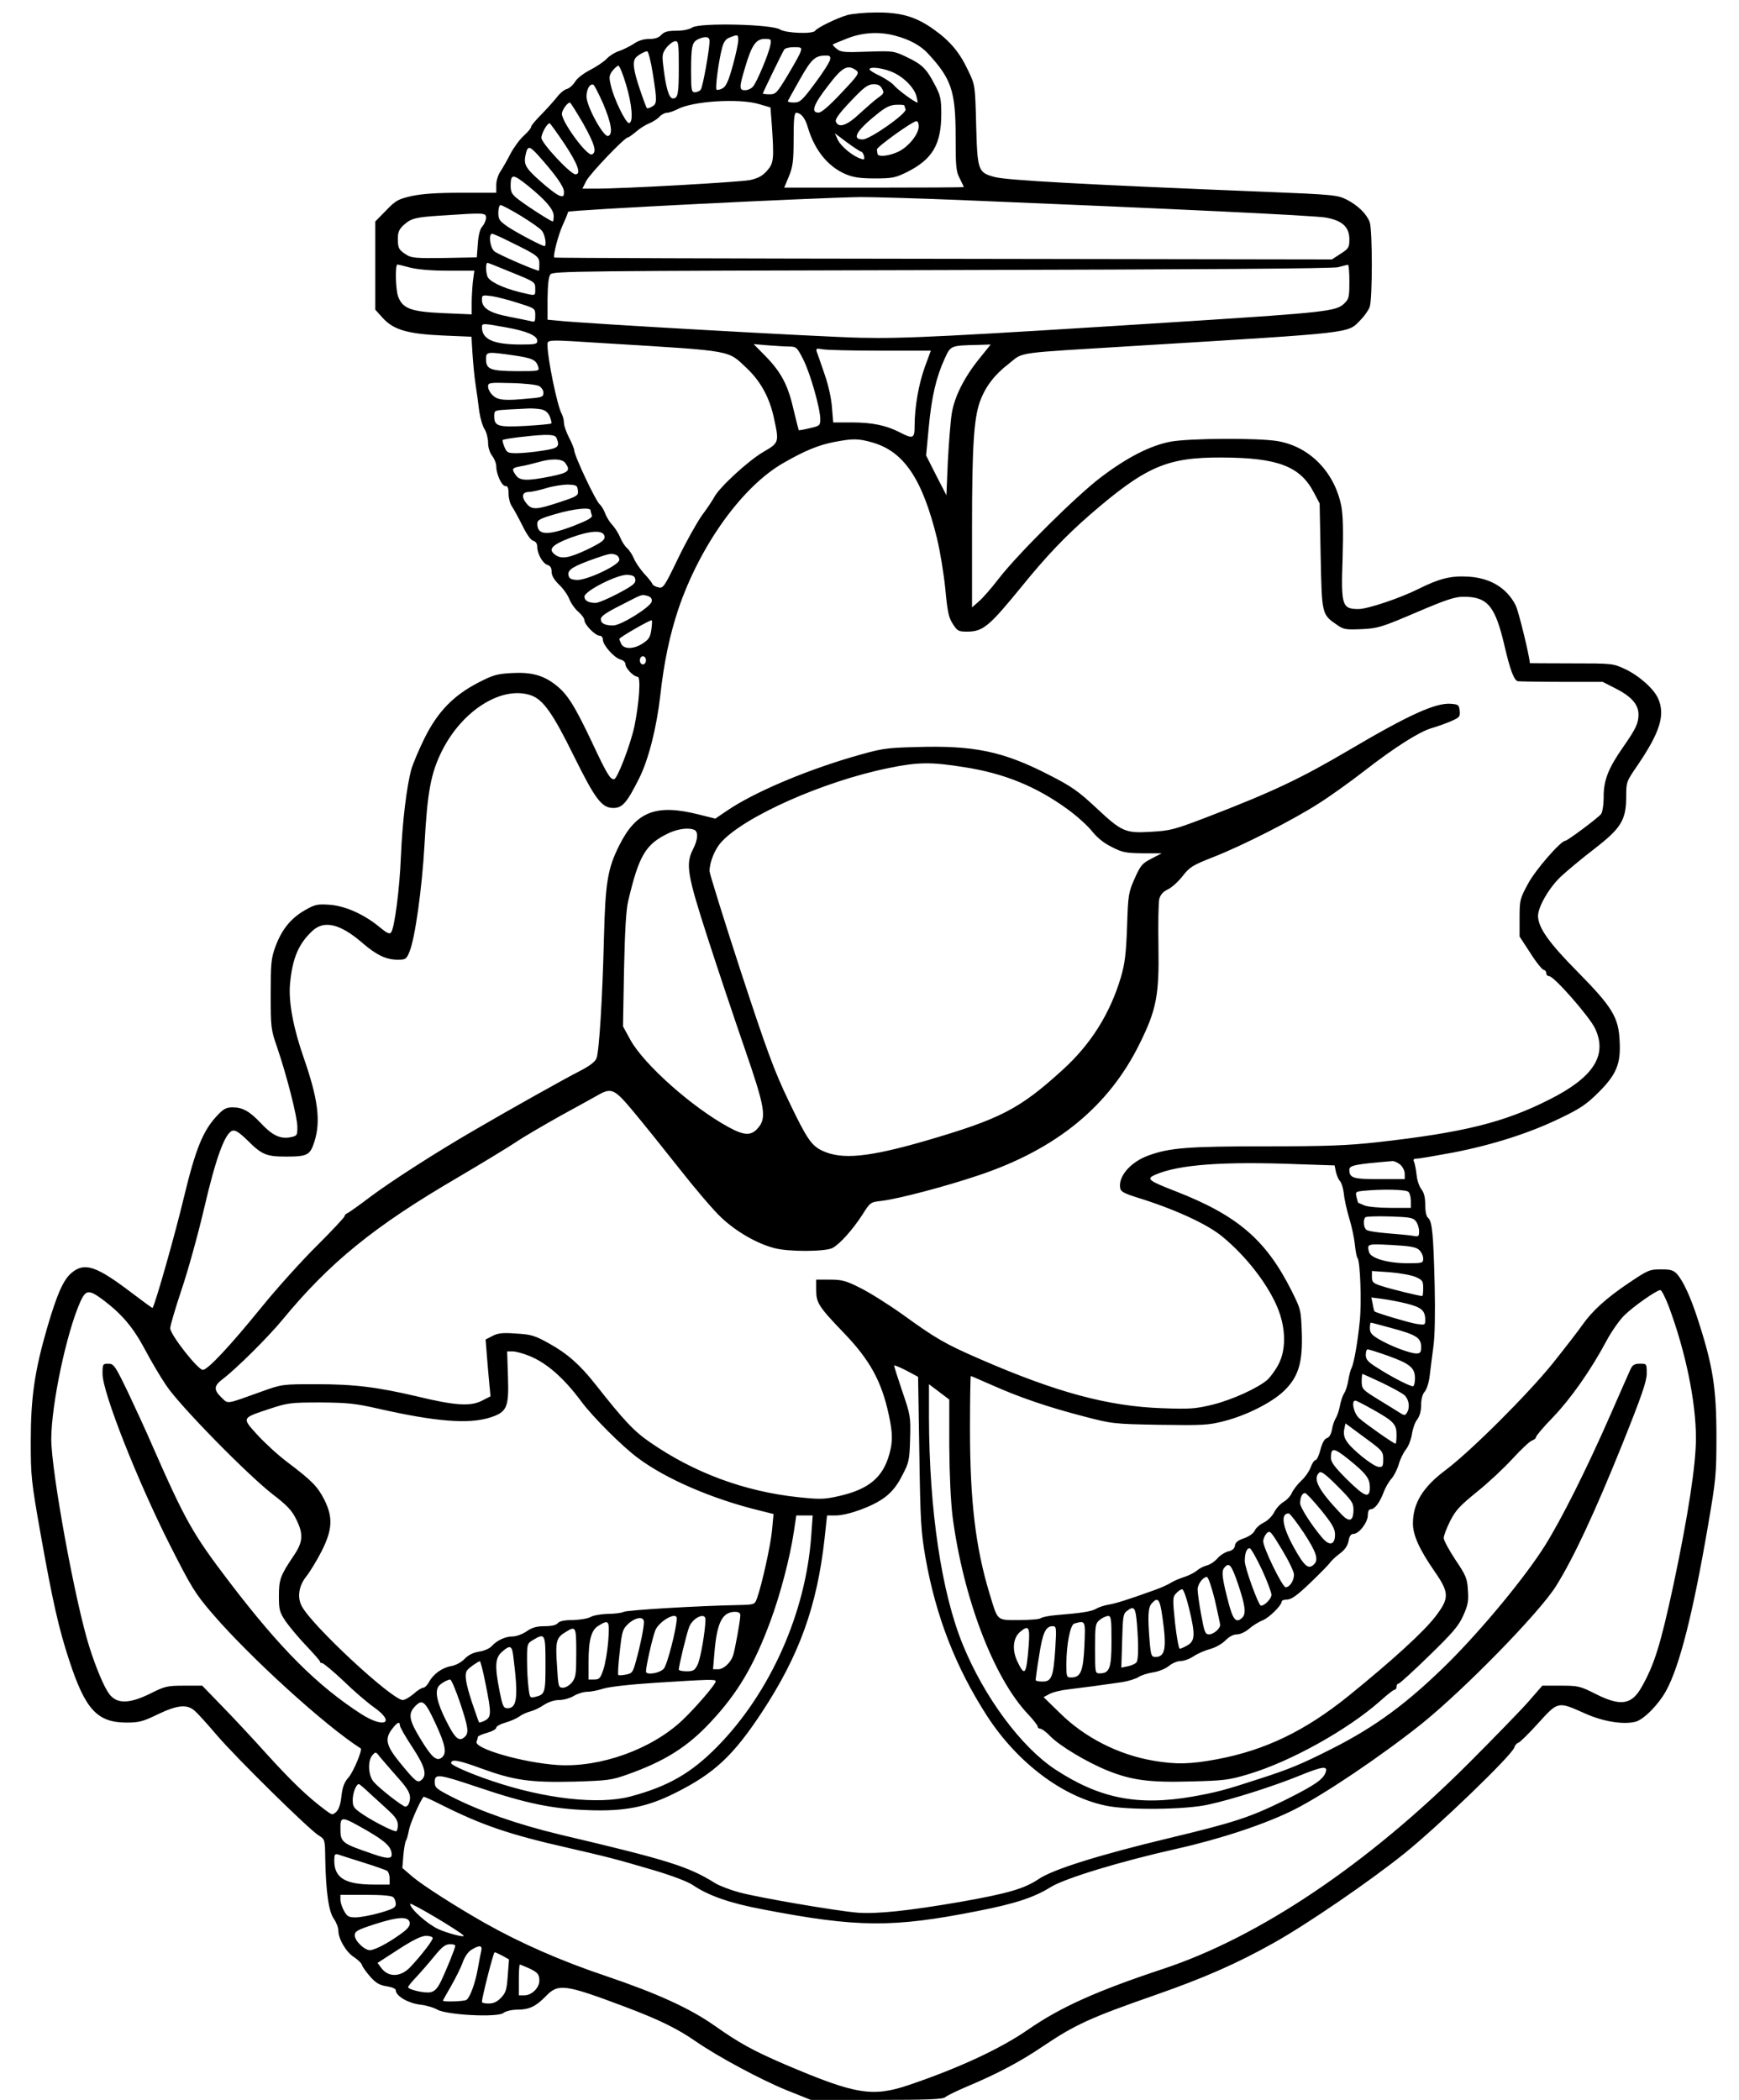 <?xml version="1.0" encoding="UTF-8" standalone="yes"?>
<svg version="1.0" xmlns="http://www.w3.org/2000/svg" width="848" height="1024" viewBox="0 0 848 1024" preserveAspectRatio="xMidYMid meet">
  <g transform="translate(0,1024) scale(0.1,-0.1)" fill="#000000" stroke="none">
    <path d="M4130 10166 c-51 -15 -145 -61 -155 -76 -11 -17 -142 -12 -171 6 -38
26 -392 34 -428 10 -16 -10 -46 -16 -79 -16 -41 0 -58 -5 -72 -20 -13 -14 -31
-20 -59 -20 -27 0 -54 -8 -76 -24 -19 -12 -51 -28 -71 -35 -20 -6 -47 -23 -60
-37 -13 -14 -50 -39 -81 -55 -33 -17 -64 -41 -74 -58 -10 -16 -28 -32 -40 -35
-12 -3 -33 -20 -46 -37 -13 -17 -47 -55 -75 -84 -29 -29 -53 -57 -53 -63 0 -7
-16 -26 -36 -44 -20 -18 -49 -58 -65 -88 -15 -30 -37 -68 -48 -85 -12 -17 -21
-46 -21 -67 l0 -38 -171 0 c-120 0 -191 -5 -242 -16 -65 -15 -77 -21 -124 -70
l-53 -54 0 -215 0 -215 35 -39 c53 -59 120 -79 292 -87 l142 -6 5 -82 c3 -44
9 -112 15 -151 6 -38 14 -97 18 -131 5 -33 16 -72 26 -87 9 -14 17 -44 17 -65
0 -24 8 -49 20 -65 11 -14 20 -37 20 -51 0 -39 27 -96 44 -96 12 0 16 -10 16
-38 0 -21 7 -48 16 -61 9 -13 32 -55 51 -93 21 -43 41 -72 53 -75 13 -4 20
-14 20 -30 0 -34 26 -80 50 -88 14 -4 20 -15 20 -34 0 -18 12 -38 36 -62 20
-18 43 -51 51 -72 8 -20 28 -48 44 -61 16 -14 29 -32 29 -41 0 -21 53 -75 74
-75 9 0 16 -8 16 -20 0 -26 56 -89 86 -96 14 -4 24 -14 24 -23 0 -20 40 -61
59 -61 17 0 8 -125 -15 -240 -19 -90 -84 -260 -100 -260 -19 0 -34 24 -109
184 -83 175 -118 231 -174 275 -61 48 -119 64 -214 59 -73 -4 -92 -9 -167 -48
-119 -62 -195 -140 -259 -268 -27 -54 -56 -123 -65 -153 -23 -83 -44 -258 -51
-424 -6 -157 -31 -351 -48 -372 -7 -10 -21 -3 -56 26 -75 62 -166 103 -243
109 -61 4 -71 2 -122 -27 -69 -40 -112 -94 -143 -177 -21 -58 -23 -82 -23
-233 0 -160 1 -171 31 -257 48 -141 99 -341 99 -389 0 -42 -1 -44 -35 -51 -49
-9 -88 10 -143 69 -56 59 -89 77 -138 77 -30 0 -44 -7 -73 -38 -71 -74 -107
-163 -165 -404 -41 -172 -138 -515 -152 -536 -1 -2 -48 33 -105 76 -170 129
-227 148 -290 95 -40 -34 -70 -100 -120 -271 -60 -208 -79 -337 -79 -549 0
-172 2 -194 49 -459 58 -325 88 -457 138 -609 79 -242 137 -305 281 -305 59 0
79 5 151 40 96 46 143 51 181 17 14 -12 62 -65 107 -118 93 -109 452 -463 498
-490 29 -18 30 -20 31 -111 3 -165 17 -260 42 -295 12 -17 22 -43 22 -57 0
-41 37 -104 75 -129 19 -12 38 -30 41 -41 3 -10 22 -35 41 -57 26 -29 45 -40
79 -45 26 -4 44 -12 44 -19 0 -28 58 -62 115 -70 31 -3 71 -15 88 -25 46 -26
293 -39 322 -16 11 9 41 16 68 16 57 0 90 16 136 63 63 66 91 63 389 -49 167
-63 256 -107 344 -168 105 -73 315 -186 442 -238 l120 -48 320 0 c252 0 323 3
335 13 9 8 57 31 106 52 146 61 263 123 370 196 158 106 229 139 550 251 235
82 397 153 575 253 165 92 475 305 640 438 163 131 523 478 534 515 4 12 13
22 19 23 7 1 50 43 97 95 99 109 96 108 230 48 87 -39 185 -55 245 -40 40 10
112 83 149 150 66 119 132 380 205 807 38 221 41 249 41 430 0 242 -17 349
-92 579 -35 108 -71 185 -101 218 -17 18 -31 22 -78 22 -55 0 -64 -4 -156 -66
-109 -73 -179 -137 -226 -204 -17 -25 -82 -109 -145 -188 -120 -149 -398 -427
-523 -521 -111 -83 -159 -162 -159 -260 0 -57 31 -126 105 -233 73 -105 73
-131 6 -219 -56 -74 -209 -214 -425 -389 -212 -171 -407 -265 -642 -309 -129
-24 -198 -26 -309 -7 -171 29 -336 113 -457 233 l-79 77 28 15 c16 9 57 19 93
23 68 8 165 21 261 35 31 5 67 16 81 25 13 9 46 19 72 23 27 4 60 18 76 31 15
13 41 24 57 24 15 0 44 10 63 23 19 13 56 29 82 36 26 7 59 26 74 42 18 18 38
29 56 29 16 0 41 12 60 28 18 16 48 34 66 41 32 13 92 73 92 91 0 6 12 10 28
10 20 1 49 21 113 83 47 45 90 89 95 97 5 8 26 28 46 43 26 19 39 38 44 62 4
25 12 35 24 35 27 0 70 56 70 91 0 18 5 29 13 29 20 0 43 29 63 80 9 25 27 56
40 70 12 14 28 45 35 70 7 25 23 57 35 72 12 15 25 48 29 74 4 27 15 59 26 72
12 16 19 41 19 70 0 29 6 52 17 65 10 11 21 45 25 80 4 34 12 98 18 142 7 49
9 164 6 295 -6 249 -12 315 -32 331 -9 7 -14 31 -14 64 0 36 -6 60 -19 76 -10
13 -21 44 -23 69 -3 25 -8 53 -12 63 -6 13 -3 17 13 17 12 0 92 14 179 30 194
38 372 95 522 168 96 46 127 67 186 126 87 87 108 139 102 249 -5 116 -36 166
-202 335 -143 144 -195 218 -196 275 0 45 54 138 111 192 30 28 103 89 163
135 131 101 156 141 156 256 0 70 1 73 54 150 111 163 137 247 102 327 -20 47
-93 112 -161 144 -60 28 -62 28 -263 28 -111 0 -202 1 -202 1 0 29 -55 255
-69 282 -43 85 -124 134 -232 140 -84 5 -140 -9 -242 -60 -90 -45 -248 -98
-292 -98 -81 0 -86 16 -78 248 4 134 2 208 -6 253 -33 167 -155 292 -312 318
-96 16 -431 14 -522 -3 -98 -19 -210 -76 -338 -173 -117 -88 -403 -371 -499
-495 -35 -46 -79 -96 -97 -111 l-33 -29 0 388 c0 394 9 532 38 614 26 73 71
132 141 186 77 60 11 50 646 89 1048 64 1005 59 1068 123 20 20 41 50 46 65
14 37 14 377 0 414 -15 40 -57 81 -111 109 -46 23 -61 25 -410 39 -871 35
-1253 56 -1309 72 -80 22 -83 30 -89 258 -5 189 -5 190 -38 259 -42 90 -88
145 -168 202 -88 63 -161 84 -282 83 -54 0 -117 -6 -142 -13z m235 -100 c69
-18 125 -48 161 -88 114 -123 134 -184 134 -405 0 -144 2 -169 20 -203 11 -22
20 -41 20 -42 0 -2 -197 -3 -438 -3 l-438 0 23 55 c19 47 23 73 23 183 0 95 3
127 13 127 23 -1 43 -25 56 -70 33 -112 98 -192 184 -229 38 -16 70 -21 143
-21 86 0 100 3 157 31 124 62 167 135 167 283 0 74 -4 91 -31 142 -41 79 -62
100 -138 136 -63 30 -66 30 -191 26 -113 -4 -130 -3 -150 14 -13 10 -21 20
-19 21 2 2 33 15 69 29 75 30 158 35 235 14z m-765 -22 c0 -15 -12 -71 -27
-125 -21 -76 -33 -101 -50 -110 -13 -7 -26 -9 -29 -6 -7 7 10 138 27 203 8 30
18 44 37 51 40 16 42 15 42 -13z m-140 -4 c0 -41 -33 -225 -43 -237 -5 -7 -18
-13 -28 -13 -17 0 -19 9 -19 103 0 121 5 141 33 155 36 17 57 14 57 -8z m296
-22 c-8 -42 -65 -178 -84 -200 -8 -10 -26 -18 -39 -18 -29 0 -29 13 0 110 32
109 53 140 95 140 33 0 34 -1 28 -32z m-446 -102 c0 -136 -4 -156 -29 -156
-19 0 -35 55 -47 162 -6 50 -4 60 17 87 13 16 32 30 42 30 15 1 17 -11 17
-123z m594 72 c-3 -12 -32 -63 -63 -115 -52 -86 -58 -93 -88 -93 -18 0 -33 2
-33 4 0 5 93 196 104 214 4 7 25 12 47 12 37 0 40 -2 33 -22z m-721 -105 c22
-137 21 -150 -4 -163 -11 -7 -23 -10 -25 -7 -2 2 -18 44 -34 92 -30 89 -36
130 -22 151 9 13 43 33 58 34 5 0 18 -48 27 -107z m865 67 c-2 -12 -34 -63
-73 -115 -64 -86 -73 -94 -103 -95 -19 0 -32 3 -30 8 2 4 28 51 58 104 56 99
74 116 123 117 23 1 28 -3 25 -19z m-995 -123 c30 -99 36 -187 14 -187 -16 0
-73 117 -88 182 -10 41 -9 50 7 72 11 14 24 25 29 26 6 0 23 -42 38 -93z
m1122 70 c17 -13 12 -21 -71 -109 -59 -63 -97 -96 -111 -97 -41 -2 -27 39 45
131 70 92 95 105 137 75z m165 -4 c57 -20 114 -74 128 -119 5 -19 8 -34 6 -34
-12 0 -91 58 -111 80 -11 14 -44 36 -72 50 -28 13 -51 27 -51 32 0 13 51 9
100 -9z m-1399 -158 c40 -95 49 -149 25 -158 -22 -9 -106 145 -106 192 0 36
16 64 33 58 5 -1 26 -43 48 -92z m1360 73 c11 -20 9 -25 -17 -43 -16 -11 -56
-46 -90 -77 -63 -60 -105 -75 -118 -41 -5 11 16 40 71 98 64 68 84 83 110 84
24 1 35 -5 44 -21z m-602 -75 l58 -17 7 -90 c11 -163 9 -182 -24 -219 -22 -25
-43 -36 -82 -45 -49 -10 -627 -43 -761 -42 l-57 0 19 38 c19 36 187 212 203
212 4 0 22 13 40 28 18 16 47 34 65 41 17 7 39 21 49 32 9 10 26 19 36 19 10
0 33 8 51 17 73 40 299 54 396 26z m-856 -94 c57 -102 69 -142 43 -152 -24 -9
-146 158 -146 198 0 18 27 55 39 55 3 0 32 -46 64 -101z m1567 87 c0 -2 3 -11
6 -19 7 -20 -174 -147 -209 -147 -58 0 -29 46 83 134 33 25 55 35 83 35 20 1
37 -1 37 -3z m70 -102 c0 -38 -49 -99 -98 -123 -45 -22 -101 -28 -103 -11 -1
6 -2 15 -3 21 -1 12 171 136 192 138 7 1 12 -10 12 -25z m-1727 -86 c64 -97
83 -148 53 -148 -24 0 -166 152 -166 178 0 21 28 71 40 71 3 0 35 -45 73 -101z
m1447 -38 c4 0 10 -9 13 -20 4 -17 2 -20 -15 -14 -39 12 -96 59 -112 91 l-15
33 60 -45 c34 -25 65 -45 69 -45z m-1576 -17 c85 -95 126 -153 126 -178 0 -23
-3 -25 -22 -19 -13 4 -55 36 -95 72 -75 67 -82 82 -67 140 9 31 19 28 58 -15z
m-48 -150 c86 -70 123 -114 124 -145 0 -16 -2 -28 -4 -28 -9 0 -111 65 -158
100 -41 30 -47 40 -48 71 0 63 10 63 86 2z m2096 -68 c1045 -43 1739 -76 1793
-86 80 -14 115 -46 115 -106 0 -39 -3 -45 -42 -70 l-43 -28 -1894 3 c-1042 1
-1896 4 -1898 6 -8 7 20 114 43 163 13 28 24 56 24 60 0 9 1203 69 1427 72 61
0 275 -6 475 -14z m-2133 -77 c47 -29 94 -61 103 -73 16 -18 25 -75 13 -75
-12 0 -133 64 -177 93 -42 29 -48 36 -48 70 0 20 5 37 11 37 6 0 50 -23 98
-52z m-169 -10 c0 -12 -8 -30 -17 -41 -12 -12 -20 -42 -23 -86 l-5 -66 -157
-3 c-136 -2 -162 0 -185 15 -38 24 -43 32 -43 79 0 31 6 46 28 66 36 33 56 39
187 47 207 14 215 14 215 -11z m117 -117 c135 -66 143 -72 143 -108 0 -18 -1
-33 -2 -33 -17 0 -203 81 -218 95 -21 19 -29 85 -10 85 5 0 44 -17 87 -39z
m12 -151 c109 -44 111 -46 111 -77 0 -38 5 -37 -74 -18 -89 22 -153 54 -160
79 -9 32 -7 68 3 64 5 -1 59 -23 120 -48z m-499 25 c35 -9 102 -15 184 -15
l129 0 -7 -52 c-3 -29 -6 -77 -6 -107 l0 -54 -139 6 c-157 7 -198 22 -220 82
-12 35 -15 155 -3 155 4 0 32 -7 62 -15z m4580 -68 c0 -78 -2 -85 -27 -109
-38 -35 -93 -42 -748 -84 -1180 -75 -1391 -86 -1610 -81 -188 4 -1342 69
-1472 83 l-53 5 0 102 c1 68 5 108 14 119 12 16 136 17 1907 21 1260 3 1907 7
1934 14 22 6 43 11 48 12 4 0 7 -36 7 -82z m-4052 -105 c82 -26 82 -26 82 -60
0 -31 -2 -34 -22 -28 -13 3 -61 13 -108 22 -93 18 -130 42 -130 82 0 23 2 24
48 18 26 -4 84 -19 130 -34z m-63 -118 c102 -18 155 -40 155 -66 0 -16 -10
-18 -80 -18 -134 0 -190 25 -190 85 0 19 5 19 115 -1z m505 -79 c618 -38 576
-31 674 -123 66 -63 109 -142 130 -241 26 -119 25 -120 -52 -165 -72 -42 -214
-172 -239 -220 -8 -15 -35 -56 -60 -89 -24 -34 -77 -128 -116 -209 -68 -141
-73 -148 -97 -142 -14 3 -27 10 -29 17 -2 6 -20 29 -41 51 -20 23 -42 55 -49
73 -7 17 -22 40 -33 50 -11 9 -26 33 -34 53 -8 19 -25 46 -38 60 -13 14 -29
39 -35 57 -7 18 -19 37 -26 43 -20 16 -125 239 -125 265 0 6 -11 34 -25 61
-14 27 -25 59 -25 72 0 13 -5 33 -11 44 -22 40 -68 266 -69 331 0 33 -19 32
300 12z m880 -15 c33 0 37 -4 67 -63 34 -67 83 -239 83 -291 0 -31 -3 -33 -51
-44 -29 -7 -53 -11 -54 -10 -1 2 -12 45 -24 95 -27 121 -59 184 -134 262 l-62
63 70 -6 c39 -3 86 -6 105 -6z m927 -57 c-76 -94 -123 -188 -136 -270 -6 -37
-14 -142 -19 -233 l-7 -165 -50 97 -49 97 13 138 c14 148 36 244 78 335 29 63
28 63 161 66 l63 2 -54 -67z m-486 37 l248 0 -29 -79 c-30 -83 -50 -196 -50
-287 0 -63 -7 -66 -73 -32 -66 34 -135 48 -233 48 l-91 0 -6 73 c-3 43 -17
108 -36 162 -17 50 -34 99 -38 109 -5 17 -2 18 27 13 18 -4 144 -7 281 -7z
m-1786 -23 c90 -13 109 -22 119 -54 7 -23 7 -23 -106 -23 -127 1 -148 9 -148
59 0 36 4 37 135 18z m123 -149 c12 -7 22 -21 22 -33 0 -20 -7 -23 -67 -28
-121 -12 -155 -9 -180 15 -13 12 -23 31 -23 42 0 20 4 21 112 18 62 -1 123 -8
136 -14z m10 -114 c21 -4 34 -15 43 -35 6 -16 10 -32 7 -34 -3 -3 -59 -8 -126
-12 -135 -7 -152 -1 -152 48 0 28 1 28 68 32 37 2 81 4 98 5 17 1 45 -1 62 -4z
m76 -140 c17 -43 9 -50 -71 -62 -43 -7 -99 -12 -124 -12 -42 0 -48 3 -59 30
-7 17 -11 32 -9 34 7 7 144 23 200 25 44 1 58 -3 63 -15z m1541 -22 c153 -44
243 -178 314 -467 16 -66 34 -178 41 -250 10 -107 16 -137 36 -167 22 -35 28
-38 70 -38 78 0 107 25 267 221 120 148 214 246 331 348 274 237 376 281 643
280 273 -1 383 -42 450 -171 l28 -53 5 -257 c6 -286 5 -284 81 -336 31 -22 43
-23 119 -20 80 4 96 9 265 81 147 63 190 77 232 77 117 0 154 -45 199 -237 27
-117 47 -172 66 -175 7 -1 103 -3 213 -3 l200 0 59 -30 c80 -40 115 -79 116
-128 0 -44 -13 -71 -75 -160 -72 -103 -95 -161 -95 -242 0 -40 -6 -77 -13 -85
-16 -20 -164 -130 -174 -130 -22 0 -146 -142 -182 -210 -39 -72 -41 -79 -41
-166 l0 -91 53 -81 c28 -45 58 -81 65 -82 6 0 12 -7 12 -15 0 -8 6 -15 14 -15
24 0 200 -201 225 -257 60 -130 -9 -237 -224 -345 -221 -112 -420 -161 -839
-208 -146 -16 -246 -20 -545 -20 -376 0 -466 -7 -569 -44 -87 -31 -148 -100
-140 -157 2 -19 16 -27 78 -47 183 -56 345 -130 419 -191 119 -97 228 -239
274 -356 38 -98 38 -199 1 -269 -14 -27 -38 -59 -52 -73 -46 -41 -173 -99
-270 -123 -83 -20 -110 -22 -245 -17 -262 9 -515 77 -887 239 -170 74 -213 98
-380 219 -69 49 -161 107 -206 129 -69 35 -90 40 -147 40 l-67 0 0 -51 c0 -62
12 -81 135 -209 127 -132 184 -236 219 -399 19 -88 20 -131 3 -191 -31 -114
-100 -172 -244 -205 -75 -17 -94 -17 -200 -6 -263 28 -508 119 -722 267 -79
54 -127 105 -268 284 -74 94 -137 150 -226 199 -70 39 -88 44 -161 48 -65 5
-89 2 -115 -12 l-33 -17 6 -76 c3 -42 9 -105 12 -139 l6 -62 -43 -22 c-55 -28
-132 -23 -313 21 -196 46 -307 60 -493 60 -167 0 -168 0 -268 -36 -178 -64
-161 -61 -195 -29 -39 38 -38 57 7 91 65 49 222 205 291 289 229 278 446 455
854 693 117 69 244 146 283 172 38 26 138 84 220 130 83 45 165 91 183 101 64
36 79 29 172 -83 47 -56 147 -181 223 -277 76 -97 168 -205 205 -239 71 -67
172 -126 257 -148 68 -19 248 -18 284 0 36 19 97 87 146 162 38 61 40 62 94
68 82 10 308 69 474 125 379 127 635 337 785 643 81 164 95 234 91 473 -2 110
0 214 4 231 6 21 18 36 42 47 19 9 51 38 72 65 34 44 49 53 148 92 144 56 395
184 517 263 54 34 153 105 220 157 149 116 268 191 328 209 25 7 67 22 93 33
44 19 48 23 45 52 -3 28 -6 31 -42 34 -75 6 -205 -53 -500 -227 -236 -139
-372 -203 -691 -326 -157 -60 -178 -66 -270 -71 -128 -8 -144 -1 -271 118 -86
80 -118 103 -230 160 -224 115 -366 144 -649 135 -153 -4 -166 -7 -315 -50
-236 -70 -476 -173 -603 -259 l-59 -40 -84 21 c-204 51 -301 14 -383 -149 -58
-115 -69 -181 -76 -455 -7 -287 -23 -550 -36 -585 -7 -18 -32 -37 -82 -63 -71
-36 -339 -186 -512 -287 -190 -110 -404 -248 -505 -323 -58 -44 -111 -82 -118
-84 -6 -3 -12 -9 -12 -14 0 -5 -60 -69 -133 -142 -73 -72 -194 -206 -268 -297
-160 -197 -266 -310 -290 -310 -24 0 -159 172 -159 203 0 12 25 97 55 187 31
91 81 271 111 400 57 245 101 364 137 376 14 5 34 -8 76 -49 68 -68 91 -77
186 -77 104 0 117 7 138 72 32 101 18 209 -52 410 -51 146 -74 271 -67 357 11
127 42 200 111 263 57 52 136 32 242 -60 70 -60 116 -82 173 -82 38 0 42 3 56
37 28 65 62 312 74 523 14 260 31 350 86 460 100 198 293 318 434 269 59 -21
106 -88 206 -291 107 -216 138 -258 195 -258 44 0 66 25 126 145 46 92 85 247
103 405 18 162 46 294 88 420 106 312 313 600 515 714 101 58 171 87 247 101
89 17 116 17 185 -3z m-1499 -99 c28 -38 18 -48 -70 -66 -115 -23 -151 -22
-170 5 -23 32 -20 36 22 44 20 3 57 12 82 19 66 20 120 19 136 -2z m62 -134
c3 -26 -2 -29 -90 -58 -111 -37 -134 -38 -159 -8 -28 33 -24 57 9 58 15 0 54
9 87 19 33 10 80 17 105 17 41 -2 45 -4 48 -28z m62 -98 c0 -5 3 -16 6 -24 4
-11 -19 -24 -88 -51 -128 -49 -178 -47 -178 10 0 18 12 25 88 47 88 26 172 35
172 18z m68 -127 c2 -17 -12 -28 -83 -63 -91 -43 -128 -49 -158 -26 -36 26
-16 48 73 82 101 37 163 40 168 7z m56 -90 c9 -3 16 -14 16 -24 0 -26 -162
-102 -209 -98 -28 2 -37 8 -39 25 -4 25 24 42 128 79 72 25 81 27 104 18z m94
-120 c3 -18 -12 -30 -84 -68 -47 -25 -97 -46 -109 -46 -36 0 -55 11 -55 31 0
27 162 109 210 106 27 -2 36 -7 38 -23z m60 -80 c16 -5 22 -13 20 -27 -4 -26
-149 -117 -188 -117 -41 0 -60 10 -60 31 0 14 26 32 98 68 109 56 99 53 130
45z m18 -166 c-5 -35 -13 -47 -41 -65 -43 -29 -91 -30 -105 -4 -5 11 -10 22
-10 25 0 8 154 96 158 91 3 -2 1 -23 -2 -47z m-26 -148 c0 -11 -7 -20 -15 -20
-8 0 -15 9 -15 20 0 11 7 20 15 20 8 0 15 -9 15 -20z m1552 -521 c195 -30 353
-95 505 -206 43 -31 96 -79 117 -105 25 -32 58 -59 97 -78 52 -27 69 -30 151
-31 l93 0 -50 -26 c-45 -23 -53 -32 -82 -97 -30 -68 -32 -78 -37 -236 -5 -133
-11 -180 -30 -245 -53 -178 -146 -326 -283 -451 -212 -193 -303 -240 -673
-348 -274 -79 -404 -92 -499 -48 -55 26 -77 59 -166 245 -70 146 -105 241
-234 634 -83 255 -151 473 -151 485 0 43 25 105 55 139 111 126 502 300 820
364 141 29 204 30 367 4z m-1318 -305 c22 -8 20 -47 -4 -94 -38 -74 -29 -124
71 -434 50 -155 131 -396 180 -538 100 -289 109 -340 64 -390 -32 -37 -66 -36
-141 5 -179 97 -416 308 -481 428 l-35 64 5 275 c4 187 10 294 20 335 53 225
85 278 197 332 45 21 95 28 124 17z m3444 -1633 c12 -11 22 -30 22 -45 l0 -26
-123 0 c-129 0 -147 5 -147 46 0 21 27 27 210 42 8 1 25 -7 38 -17z m-501 2
l181 -6 6 -30 c4 -17 12 -38 20 -46 8 -9 16 -36 19 -61 2 -25 14 -79 26 -120
13 -41 25 -100 28 -130 3 -30 8 -59 13 -65 13 -17 20 -215 11 -305 -10 -103
-29 -209 -40 -230 -5 -9 -12 -36 -16 -60 -4 -25 -13 -54 -21 -65 -7 -11 -16
-38 -20 -60 -4 -22 -13 -49 -20 -60 -7 -11 -16 -36 -19 -57 -4 -23 -14 -38
-25 -41 -11 -3 -22 -22 -31 -56 -7 -28 -18 -51 -24 -51 -6 0 -17 -16 -24 -36
-7 -19 -28 -49 -46 -65 -18 -17 -38 -43 -45 -58 -6 -15 -24 -35 -41 -45 -17
-10 -37 -33 -46 -51 -9 -18 -30 -39 -49 -49 -19 -9 -39 -26 -45 -39 -6 -14
-27 -29 -52 -38 -30 -10 -43 -20 -45 -36 -2 -15 -13 -24 -32 -28 -16 -4 -40
-19 -53 -34 -13 -15 -36 -31 -53 -35 -16 -4 -38 -16 -49 -26 -11 -9 -38 -23
-60 -30 -22 -7 -51 -19 -65 -28 -14 -9 -47 -24 -75 -34 -136 -49 -193 -67
-230 -73 -22 -4 -49 -13 -60 -20 -21 -13 -70 -21 -195 -31 -36 -3 -69 -10 -75
-15 -5 -5 -52 -9 -105 -9 -112 0 -103 -8 -145 130 -68 225 -95 450 -95 803 0
141 2 257 4 257 2 0 50 -21 107 -46 133 -59 267 -105 444 -151 138 -36 144
-37 370 -41 210 -3 237 -2 314 18 110 28 234 91 293 148 70 68 91 138 86 285
-4 111 -5 113 -52 207 -124 245 -262 363 -561 480 -139 54 -148 62 -98 83 114
48 325 64 690 50z m541 -135 c7 -7 12 -27 12 -45 l0 -33 -100 0 c-55 0 -111 5
-127 12 -15 7 -29 12 -30 13 -1 0 -4 12 -8 27 -6 25 -5 27 32 31 91 9 209 7
221 -5z m36 -143 c9 -11 16 -33 16 -49 0 -26 -2 -28 -32 -22 -18 3 -73 8 -123
12 -49 4 -96 11 -102 17 -14 10 -17 49 -5 61 4 4 57 6 119 4 98 -3 114 -6 127
-23z m16 -140 c11 -10 20 -29 20 -42 0 -22 -3 -23 -77 -23 -95 0 -179 24 -187
54 -11 41 -9 41 109 35 91 -5 120 -10 135 -24z m-17 -132 c34 -15 37 -20 37
-55 0 -21 -2 -38 -4 -38 -15 0 -149 33 -193 47 -48 15 -53 20 -53 46 l0 29 88
-6 c48 -4 104 -14 125 -23z m1235 -145 c81 -218 132 -462 132 -641 0 -130 -38
-377 -110 -717 -63 -292 -93 -388 -155 -497 -49 -87 -102 -95 -225 -33 -75 38
-85 40 -169 40 l-90 0 -68 -78 c-37 -42 -169 -178 -293 -302 -489 -489 -1018
-845 -1485 -1000 -326 -108 -502 -187 -660 -296 -135 -94 -338 -188 -579 -270
-181 -62 -263 -48 -606 98 -160 69 -225 105 -347 191 -118 83 -277 156 -528
241 -218 73 -416 160 -590 258 -144 82 -296 179 -352 225 l-51 44 5 62 c3 34
9 67 13 72 4 6 10 28 14 50 5 31 53 140 71 163 2 2 38 -14 81 -36 205 -103
338 -148 620 -212 199 -46 229 -53 429 -112 83 -25 157 -53 183 -70 76 -52
182 -89 342 -119 463 -89 633 -90 1047 -8 185 36 277 67 357 117 70 43 339
125 616 187 213 48 431 120 572 191 143 72 418 257 618 416 208 167 576 543
658 674 85 136 189 359 322 689 95 237 120 309 120 347 0 48 0 48 -33 48 -27
0 -36 -6 -46 -27 -7 -16 -51 -114 -97 -220 -117 -267 -238 -508 -319 -638 -97
-155 -304 -405 -470 -571 -200 -198 -357 -314 -571 -422 -144 -73 -206 -99
-349 -145 -174 -57 -213 -67 -330 -88 -267 -46 -452 -10 -670 133 -165 109
-345 351 -450 608 -104 254 -164 657 -165 1108 l0 162 49 -37 50 -38 0 -225
c1 -142 7 -270 16 -345 52 -396 199 -784 366 -962 27 -28 49 -57 49 -62 0 -6
6 -11 13 -11 7 0 29 -16 48 -36 45 -47 180 -128 282 -169 118 -47 205 -58 409
-52 157 4 182 7 278 36 206 62 483 217 640 356 33 30 65 55 70 55 6 0 10 7 10
15 0 8 4 15 10 15 5 0 72 61 148 135 115 112 144 145 167 196 23 51 27 72 23
124 -3 57 -9 72 -61 149 -31 47 -57 95 -57 106 0 11 14 48 31 82 27 53 47 75
131 143 55 44 133 117 174 162 41 45 84 85 94 88 11 4 20 11 20 17 0 6 37 50
83 97 86 90 183 227 260 371 25 47 65 104 89 127 44 43 155 121 174 122 6 1
25 -36 42 -81z m-7631 30 c89 -68 143 -132 200 -239 29 -55 76 -135 105 -177
63 -95 394 -433 518 -529 69 -53 94 -79 114 -121 37 -74 34 -111 -13 -180 -64
-95 -71 -115 -71 -195 0 -66 3 -78 32 -122 18 -26 63 -80 100 -119 37 -39 68
-74 68 -78 0 -5 5 -8 11 -8 6 0 53 -39 104 -87 50 -49 117 -106 148 -128 108
-76 52 -106 -62 -33 -215 139 -394 318 -642 643 -179 235 -214 297 -375 663
-30 70 -85 189 -121 265 -62 128 -68 137 -95 137 -27 0 -28 -2 -28 -50 0 -89
168 -516 328 -833 106 -209 123 -237 207 -335 183 -213 552 -549 724 -658 9
-7 -35 -113 -59 -141 -21 -23 -30 -47 -35 -91 -4 -40 -13 -66 -26 -78 -18 -16
-20 -15 -56 12 -84 63 -160 136 -281 269 -69 77 -169 184 -221 237 l-95 98
-88 0 c-81 0 -94 -3 -158 -35 -107 -54 -169 -56 -207 -6 -25 33 -64 125 -97
229 -69 217 -186 857 -186 1015 1 172 74 517 142 670 27 59 42 60 115 5z
m6353 -15 c71 -18 89 -33 90 -77 0 -28 -1 -28 -42 -22 -34 5 -195 53 -205 61
-2 1 -6 16 -9 35 l-7 33 54 -7 c30 -4 83 -14 119 -23z m-72 -120 c119 -32 141
-47 142 -90 0 -28 -4 -33 -24 -33 -30 0 -128 37 -183 70 -34 20 -43 31 -43 53
0 15 2 27 5 27 3 0 49 -12 103 -27z m-21 -134 c109 -39 133 -59 133 -111 0
-21 -5 -38 -10 -38 -16 0 -107 47 -172 89 -47 29 -58 41 -58 64 0 15 4 27 9
27 6 0 50 -14 98 -31z m-4186 -1 c85 -34 169 -108 255 -224 55 -74 200 -219
275 -274 136 -102 363 -200 593 -256 l68 -17 -7 -76 c-6 -72 -50 -270 -74
-336 -11 -30 -12 -30 -94 -32 -200 -4 -534 -24 -555 -33 -13 -6 -49 -10 -80
-10 -31 -1 -68 -7 -82 -15 -14 -8 -52 -14 -86 -15 -42 0 -65 -5 -74 -15 -8
-10 -30 -15 -64 -15 -38 0 -61 -6 -88 -25 -20 -14 -51 -25 -68 -25 -36 0 -77
-19 -103 -48 -10 -11 -38 -23 -61 -26 -29 -5 -52 -16 -71 -36 -17 -17 -43 -31
-67 -35 -43 -8 -86 -39 -107 -79 -8 -14 -20 -26 -27 -26 -7 0 -29 -13 -47 -30
-19 -16 -43 -30 -53 -30 -53 1 -442 362 -492 457 -24 43 -15 101 22 146 18 23
52 79 75 124 53 106 55 165 12 251 -33 64 -61 92 -177 180 -45 33 -111 94
-148 134 -78 86 -79 82 59 128 88 29 101 31 248 31 134 -1 171 -5 285 -31 278
-63 437 -75 540 -43 85 27 94 49 89 201 l-4 122 27 0 c15 0 52 -10 81 -22z
m1902 -473 c5 -335 8 -384 30 -511 51 -288 148 -536 301 -773 147 -226 366
-392 578 -436 106 -23 389 -20 500 5 116 25 319 90 442 140 115 47 141 50 131
19 -12 -36 -53 -64 -195 -135 -176 -87 -250 -111 -580 -190 -332 -80 -556
-150 -625 -197 -70 -47 -149 -70 -380 -111 -256 -44 -407 -60 -503 -53 -107 9
-480 73 -577 99 -44 12 -96 32 -116 44 -133 83 -229 113 -759 238 -204 49
-388 113 -527 184 -76 39 -83 45 -83 72 0 42 16 40 210 -25 233 -79 364 -106
537 -112 178 -7 290 15 428 85 188 94 281 181 420 392 183 278 269 517 306
848 l12 112 41 0 c61 0 184 45 240 88 35 26 60 57 85 106 34 65 36 74 39 180
3 107 2 115 -38 231 -22 65 -40 122 -40 126 0 3 26 -7 59 -24 l58 -31 6 -371z
m2254 343 c48 -23 98 -50 111 -61 23 -21 29 -61 12 -87 -8 -13 -12 -13 -33 0
-13 8 -60 38 -105 65 -78 48 -81 51 -82 88 0 20 2 37 4 37 2 0 44 -19 93 -42z
m-45 -130 c105 -59 118 -73 118 -125 0 -24 -2 -43 -5 -43 -9 0 -147 97 -177
124 -27 24 -40 86 -19 86 5 0 42 -19 83 -42z m53 -244 c0 -35 -3 -39 -23 -37
-28 3 -133 88 -156 126 -12 18 -15 37 -11 57 l6 29 92 -68 c89 -65 92 -69 92
-107z m-168 -1 c86 -70 102 -92 103 -135 0 -58 -24 -49 -113 39 -57 57 -77 83
-77 103 0 53 13 52 87 -7z m23 -244 c0 -58 -20 -65 -61 -21 -109 115 -138 169
-107 200 10 10 29 -4 90 -65 69 -69 78 -82 78 -114z m-157 -4 c54 -67 67 -90
67 -118 0 -51 -27 -58 -63 -15 -51 60 -107 147 -107 167 0 29 10 51 24 50 6 0
41 -38 79 -84z m-85 -110 c61 -94 73 -130 50 -153 -27 -27 -46 -12 -97 79 -58
104 -68 169 -27 169 6 0 39 -43 74 -95z m-2402 -12 c-26 -377 -200 -768 -459
-1031 -127 -129 -240 -194 -425 -243 -155 -40 -415 -11 -672 76 -107 36 -200
77 -200 87 0 21 33 16 145 -25 161 -59 240 -70 455 -65 163 5 181 7 260 35
180 64 291 133 404 254 133 142 212 275 293 494 48 130 95 308 114 435 l12 80
40 0 40 0 -7 -97z m2354 -192 c-1 -31 -21 -61 -41 -61 -16 1 -110 194 -109
224 0 11 7 28 16 38 16 17 20 13 75 -78 33 -55 59 -108 59 -123z m-157 26 c26
-56 47 -112 47 -124 0 -19 -33 -53 -51 -53 -12 0 -79 185 -79 217 0 40 9 63
24 63 6 0 32 -46 59 -103z m-115 -74 c35 -104 39 -142 20 -161 -29 -29 -45
-13 -67 71 -31 119 -36 154 -21 172 24 29 35 15 68 -82z m-114 -75 c14 -62 26
-117 26 -122 0 -18 -33 -46 -54 -46 -19 0 -23 10 -39 98 -10 53 -17 108 -17
121 0 26 26 61 45 61 7 0 23 -48 39 -112z m-126 -40 c31 -128 30 -159 -7 -181
-16 -9 -33 -17 -38 -17 -5 0 -15 56 -23 125 -12 117 -12 127 5 145 10 11 23
20 30 20 6 0 21 -42 33 -92z m-130 -41 c22 -153 15 -197 -34 -197 -19 0 -22 7
-28 77 -10 122 -8 165 11 185 29 32 39 21 51 -65z m-124 -34 c8 -99 8 -175 -2
-189 -4 -6 -22 -15 -40 -19 l-34 -7 4 131 c3 116 5 132 23 145 35 27 42 19 49
-61z m-1934 40 c0 -25 -27 -174 -36 -198 -12 -34 -46 -65 -72 -65 l-25 0 7 83
c12 144 38 196 99 197 19 0 27 -5 27 -17z m-310 -15 c0 -46 -46 -226 -63 -245
-20 -23 -87 -33 -87 -14 0 27 33 171 46 202 20 45 104 92 104 57z m140 -5 c0
-53 -24 -192 -38 -220 -14 -29 -22 -33 -54 -33 -21 0 -38 4 -38 8 0 19 39 180
51 209 18 45 79 72 79 36z m1980 -105 c0 -132 -9 -158 -57 -158 -23 0 -23 1
-23 121 0 113 1 122 23 140 12 10 30 18 40 19 15 0 17 -12 17 -122z m-2280 92
c0 -26 -17 -112 -38 -187 -16 -59 -19 -63 -50 -69 -18 -4 -35 -4 -37 -2 -3 3
0 53 7 113 11 102 14 110 42 137 37 33 76 37 76 8z m-174 -92 c-4 -51 -15
-114 -24 -140 -14 -42 -20 -48 -44 -48 l-28 0 0 86 c0 106 13 155 48 176 52
32 55 27 48 -74z m2322 -23 c-6 -126 -18 -155 -65 -155 -22 0 -23 3 -23 66 0
94 19 192 39 197 55 15 54 16 49 -108z m-142 -12 c-9 -140 -18 -163 -62 -163
-19 0 -34 3 -34 8 0 4 7 57 17 117 17 113 32 145 66 145 18 0 19 -5 13 -107z
m-2336 -22 c0 -105 -2 -121 -21 -145 -11 -14 -31 -26 -43 -26 -23 0 -24 4 -30
109 -8 118 -4 135 43 163 49 30 51 27 51 -101z m2206 32 c-11 -141 -19 -151
-55 -75 -27 57 -21 115 13 144 43 36 49 25 42 -69z m-2356 -87 c0 -142 -2
-149 -51 -161 -25 -6 -26 -4 -32 47 -4 29 -7 89 -7 133 0 77 1 81 28 97 60 36
62 32 62 -116z m-157 37 c25 -197 19 -253 -28 -253 -20 0 -24 9 -39 83 -24
123 -22 163 12 192 39 35 49 31 55 -22z m-135 -135 c29 -144 28 -161 -3 -178
-14 -7 -27 -11 -29 -9 -2 2 -17 47 -35 99 -31 95 -37 136 -23 155 7 11 54 44
62 44 3 1 16 -50 28 -111z m-125 -90 c40 -120 44 -147 25 -166 -28 -28 -48
-13 -93 78 -43 85 -55 140 -37 166 8 13 43 33 57 34 6 0 27 -51 48 -112z
m1247 103 c0 -14 -95 -125 -161 -188 -149 -142 -400 -233 -609 -220 -169 11
-409 80 -396 114 3 8 6 18 6 23 0 4 20 13 45 20 25 7 45 18 45 25 0 7 20 18
45 25 25 7 56 21 68 30 12 9 36 20 52 24 17 4 47 18 67 32 23 15 52 24 75 24
21 0 53 9 71 20 18 11 47 20 65 20 17 0 52 7 77 15 27 9 130 21 255 29 270 17
295 18 295 7z m-1367 -204 c49 -106 57 -146 32 -167 -25 -21 -49 -1 -102 86
-58 94 -64 126 -31 161 37 40 50 30 101 -80z m-173 -11 c0 -8 27 -55 60 -105
62 -94 74 -137 45 -161 -19 -16 -29 -8 -106 86 -67 82 -74 116 -36 164 24 32
37 37 37 16z m-13 -251 c60 -66 71 -91 57 -129 -3 -9 -11 -16 -17 -16 -13 0
-124 86 -154 120 -28 31 -31 104 -7 131 16 18 17 17 37 -9 12 -15 50 -58 84
-97z m-132 -82 c28 -25 69 -63 93 -85 31 -29 42 -46 42 -68 0 -17 -4 -30 -9
-30 -16 0 -105 45 -158 80 -48 32 -53 38 -53 73 0 34 17 77 30 77 3 0 28 -21
55 -47z m-15 -180 c93 -54 120 -81 120 -118 0 -20 -26 -19 -91 4 -155 53 -159
56 -159 127 0 59 6 58 130 -13z m-20 -155 c58 -18 111 -37 118 -41 6 -5 12
-21 12 -38 l0 -29 -75 0 c-142 0 -195 32 -195 117 0 29 3 34 18 30 9 -3 64
-21 122 -39z m148 -170 c7 -7 12 -21 12 -33 0 -17 -13 -24 -78 -43 -43 -12
-96 -22 -118 -22 -33 0 -42 5 -56 31 -10 17 -18 42 -18 55 l0 24 123 0 c82 0
127 -4 135 -12z m342 -186 c13 -13 -77 10 -123 31 -54 25 -137 99 -137 123 0
10 233 -128 260 -154z m-262 62 c2 -16 -10 -31 -47 -57 -61 -44 -125 -77 -148
-77 -27 1 -73 46 -73 72 0 20 11 27 98 55 114 37 165 39 170 7z m112 -75 c0
-12 -56 -85 -109 -141 -47 -50 -108 -52 -143 -3 l-17 23 102 66 c71 46 112 66
135 66 17 0 32 -5 32 -11z m110 -37 c0 -12 -44 -120 -70 -174 -17 -35 -31 -49
-51 -53 -28 -6 -109 13 -109 25 0 4 17 25 38 47 20 21 60 67 87 100 39 48 56
62 78 62 15 1 27 -3 27 -7z m127 -24 c-3 -13 -11 -52 -17 -88 -12 -69 -38
-140 -55 -152 -10 -8 -115 -11 -115 -4 0 2 18 34 40 72 21 37 47 88 56 114 10
28 27 53 43 62 38 24 54 22 48 -4z m103 -25 l32 -18 -6 -79 c-5 -69 -9 -83
-33 -108 -19 -20 -37 -28 -60 -28 -18 0 -33 3 -33 8 0 21 56 242 62 242 3 0
21 -8 38 -17z m127 -60 c45 -21 53 -30 53 -62 0 -34 -37 -71 -72 -71 l-28 0 0
75 c0 41 2 75 5 75 2 0 21 -8 42 -17z"/>
  </g>
</svg>